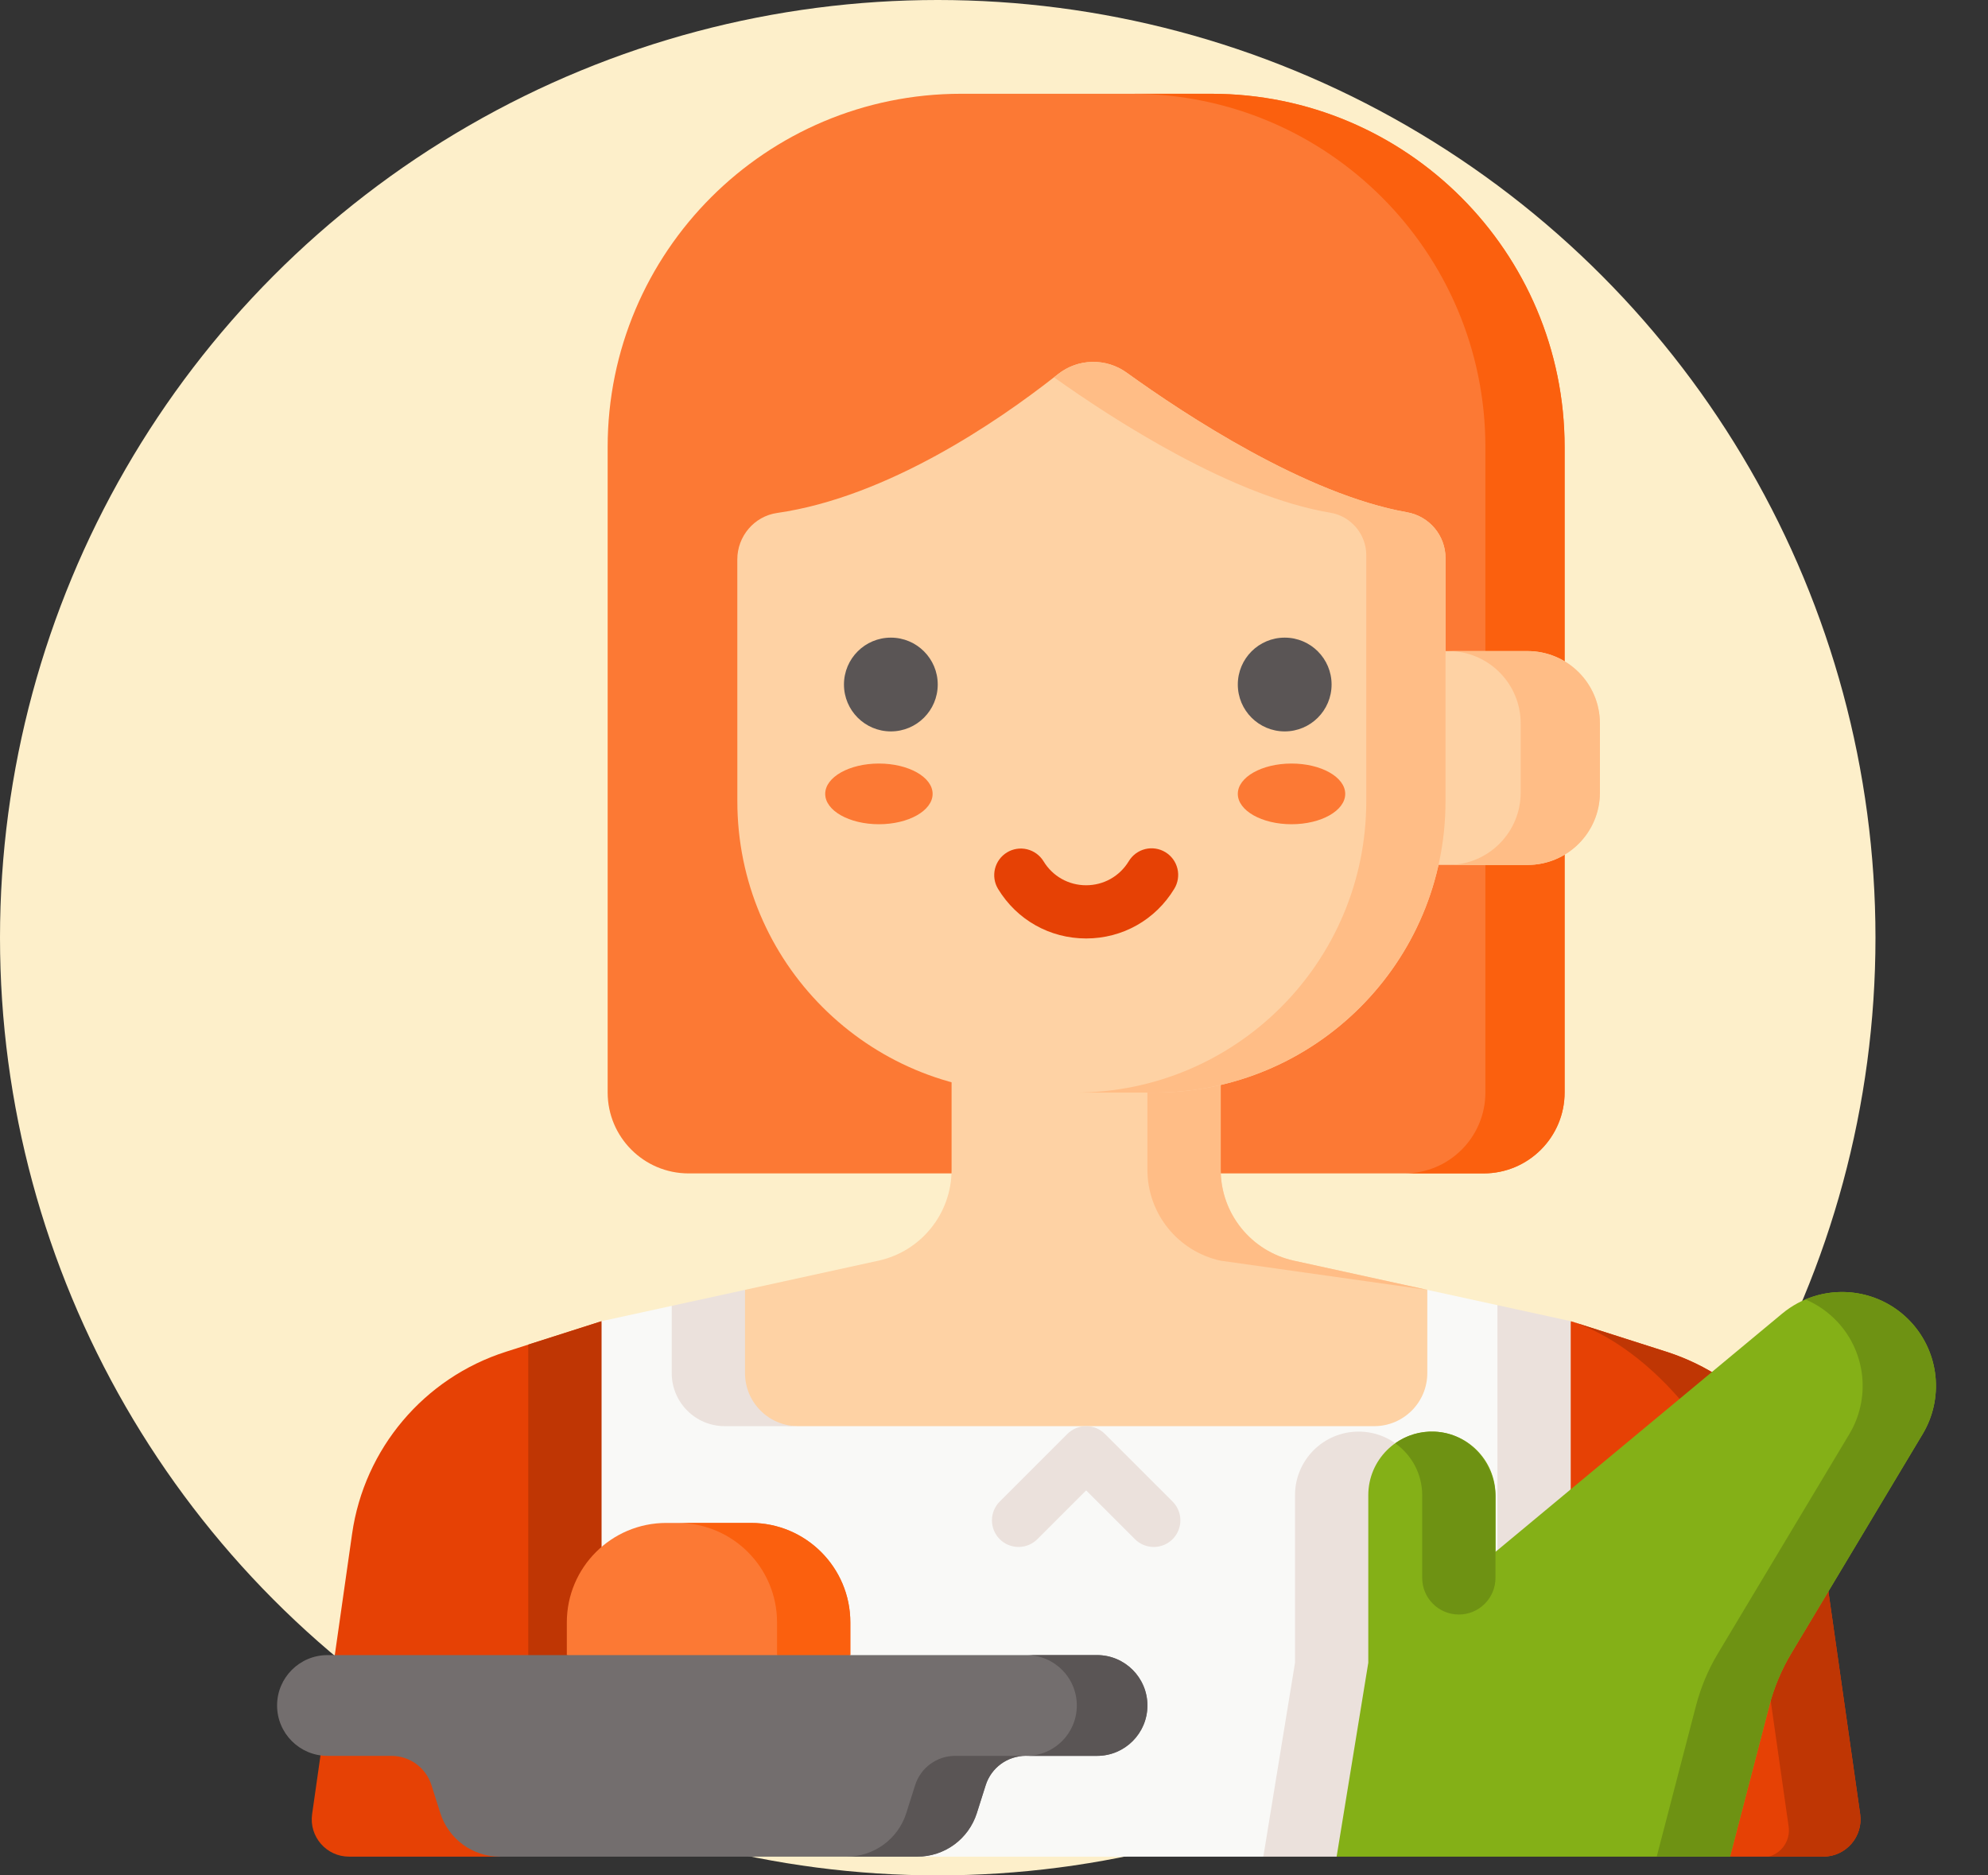 <?xml version="1.0" encoding="UTF-8"?> <svg xmlns="http://www.w3.org/2000/svg" width="106" height="100" viewBox="0 0 106 100" fill="none"><rect x="0" y="0" width="106" height="100" fill="#333333" stroke="none"/> <circle cx="50" cy="50" r="50" fill="#FDEFCA"></circle> <g clip-path="url(#clip0_201_284)"> <path d="M83.425 23.842V58.251C83.425 60.636 81.492 62.569 79.107 62.569H36.718C34.333 62.569 32.4 60.636 32.4 58.251V23.842C32.4 13.435 40.836 5 51.242 5H64.583C74.99 5 83.425 13.435 83.425 23.842Z" fill="#FC7934"></path> <path d="M64.584 5H60.36C70.766 5 79.201 13.436 79.201 23.842V58.25C79.201 60.635 77.268 62.569 74.883 62.569H79.107C81.492 62.569 83.426 60.635 83.426 58.25V23.842C83.426 13.436 74.99 5 64.584 5Z" fill="#FB600E"></path> <path d="M34.726 85.967L28.166 96.549L26.648 99H18.61C17.401 99 16.472 97.93 16.642 96.734L18.774 81.785C19.423 77.244 22.61 73.471 26.981 72.077L28.166 71.698L32.074 70.45L34.726 85.967Z" fill="#E64105"></path> <path d="M34.726 85.967L28.166 96.549V71.697L32.074 70.45L34.726 85.967Z" fill="#BF3604"></path> <path d="M83.752 70.449L88.846 72.076C90.988 72.76 92.894 74.033 94.345 75.75C95.797 77.468 96.735 79.559 97.052 81.785L99.184 96.733C99.354 97.93 98.426 99 97.217 99H92.244L81.746 85.709L83.752 70.449Z" fill="#E64105"></path> <path d="M97.052 81.785C96.735 79.559 95.796 77.468 94.345 75.75C92.894 74.033 90.988 72.76 88.846 72.076L83.752 70.449C88.123 71.845 92.496 77.243 93.144 81.785L95.37 97.394C95.42 97.745 95.339 98.103 95.144 98.399C94.948 98.695 94.65 98.909 94.307 99H97.217C98.426 99 99.354 97.93 99.183 96.734L97.052 81.785Z" fill="#BF3604"></path> <path d="M78.321 77.021L37.678 76.862L39.724 68.778L46.838 67.222C49.115 66.724 50.738 64.708 50.738 62.376V50.22H65.087V62.376C65.087 64.708 66.712 66.724 68.989 67.222L76.103 68.778L76.347 69.684L78.321 77.021Z" fill="#FED2A4"></path> <path d="M65.08 67.222C62.803 66.724 61.18 64.708 61.18 62.374V50.22H65.088V62.376C65.088 64.708 66.712 66.724 68.989 67.222L76.103 68.778L65.08 67.222Z" fill="#FFBD86"></path> <path d="M82.593 79.267L79.74 85.709L79.498 86.09L67.361 99H48.915L32.076 82.485V70.448L35.817 69.631L37.781 75.068C37.781 75.068 40.189 76.046 42.554 76.046H73.273C74.835 76.046 76.103 74.779 76.103 73.217V68.778L79.844 69.595L82.593 79.267Z" fill="#F9F9F7"></path> <path d="M39.724 73.217V68.778L35.816 69.632V73.217C35.816 74.779 37.083 76.046 38.645 76.046H42.553C40.991 76.046 39.724 74.779 39.724 73.217ZM75.832 86.09H79.498L71.268 99H67.361L69.05 88.662V79.727C69.05 78.791 69.43 77.944 70.043 77.329C70.657 76.716 71.505 76.336 72.441 76.336C74.314 76.336 75.832 77.855 75.832 79.727V86.09ZM83.751 70.448V79.415L79.74 85.709V82.749L79.844 82.634V69.595L83.751 70.448Z" fill="#EBE1DC"></path> <path d="M71.269 99H92.244L94.34 90.948C94.596 89.968 94.99 89.028 95.511 88.159L102.514 76.47C103.068 75.546 103.308 74.468 103.2 73.396C103.092 72.324 102.642 71.316 101.915 70.521C100.112 68.548 97.077 68.34 95.021 70.048L79.739 82.749V79.727C79.739 77.854 78.221 76.336 76.349 76.336C74.476 76.336 72.957 77.854 72.957 79.727V88.662L71.269 99Z" fill="#84B017"></path> <path d="M75.831 79.727V84.136C75.831 85.215 76.706 86.09 77.785 86.09C78.865 86.09 79.739 85.215 79.739 84.136V79.815C79.739 77.984 78.325 76.417 76.495 76.339C75.746 76.306 75.006 76.524 74.394 76.959C75.263 77.573 75.831 78.583 75.831 79.727ZM101.915 70.521C100.45 68.918 98.171 68.48 96.266 69.288C96.928 69.569 97.522 69.989 98.007 70.521C98.734 71.316 99.184 72.324 99.292 73.396C99.4 74.468 99.16 75.546 98.606 76.47L91.603 88.159C91.082 89.028 90.688 89.968 90.432 90.948L88.336 99H92.244L94.34 90.948C94.596 89.968 94.99 89.028 95.511 88.159L102.514 76.47C103.067 75.546 103.308 74.468 103.2 73.396C103.092 72.324 102.642 71.316 101.915 70.521Z" fill="#6E9213"></path> <path d="M45.34 88.254L37.678 90.227L30.223 88.254V86.511C30.223 83.581 32.598 81.206 35.527 81.206H40.036C42.965 81.206 45.34 83.581 45.34 86.511V88.254H45.34Z" fill="#FC7934"></path> <path d="M40.036 81.206H36.128C39.057 81.206 41.432 83.581 41.432 86.511V88.254L42.868 88.891L45.34 88.254V86.511C45.34 83.581 42.965 81.206 40.036 81.206Z" fill="#FB600E"></path> <path d="M61.518 82.488C61.332 82.488 61.148 82.451 60.975 82.38C60.803 82.309 60.647 82.204 60.515 82.072L57.913 79.471L55.312 82.072C54.758 82.626 53.859 82.626 53.306 82.072C52.752 81.518 52.752 80.62 53.306 80.066L56.911 76.462C57.177 76.195 57.537 76.046 57.913 76.046C58.29 76.046 58.65 76.195 58.916 76.462L62.521 80.066C62.72 80.264 62.855 80.517 62.91 80.793C62.965 81.068 62.937 81.353 62.829 81.612C62.722 81.871 62.54 82.093 62.307 82.249C62.073 82.405 61.799 82.488 61.518 82.488Z" fill="#EBE1DC"></path> <path d="M81.446 46.12H75.693L77.075 34.717H81.446C83.579 34.717 85.307 36.445 85.307 38.578V42.259C85.307 44.391 83.579 46.12 81.446 46.12Z" fill="#FED2A4"></path> <path d="M81.446 34.717H77.222C79.354 34.717 81.083 36.445 81.083 38.578V42.259C81.083 44.391 79.354 46.12 77.222 46.12H81.446C83.579 46.12 85.307 44.391 85.307 42.259V38.578C85.307 36.445 83.579 34.717 81.446 34.717Z" fill="#FFBD86"></path> <path d="M77.074 29.754V42.725C77.074 51.304 70.119 58.26 61.54 58.26H54.849C46.269 58.26 39.315 51.304 39.315 42.725L39.313 29.833C39.313 28.596 40.211 27.528 41.437 27.352C47.327 26.506 53.218 22.453 56.197 20.119H56.199C56.273 20.063 56.343 20.006 56.413 19.951C57.479 19.108 58.974 19.077 60.076 19.872C63.199 22.124 69.641 26.365 75.025 27.316C76.209 27.526 77.074 28.551 77.074 29.754Z" fill="#FED2A4"></path> <path d="M77.074 29.754V42.725C77.074 51.304 70.119 58.26 61.54 58.26H57.315C65.894 58.26 72.849 51.304 72.849 42.725L72.85 29.61C72.85 28.487 72.041 27.524 70.933 27.339C65.713 26.467 59.46 22.442 56.199 20.119C56.273 20.063 56.343 20.006 56.413 19.951C57.479 19.108 58.974 19.077 60.076 19.872C63.199 22.124 69.641 26.365 75.025 27.316C76.209 27.526 77.074 28.551 77.074 29.754Z" fill="#FFBD86"></path> <path d="M68.864 43.95C70.445 43.95 71.727 43.225 71.727 42.332C71.727 41.438 70.445 40.714 68.864 40.714C67.282 40.714 66 41.438 66 42.332C66 43.225 67.282 43.95 68.864 43.95Z" fill="#FC7934"></path> <path d="M46.864 43.95C48.445 43.95 49.727 43.225 49.727 42.332C49.727 41.438 48.445 40.714 46.864 40.714C45.282 40.714 44 41.438 44 42.332C44 43.225 45.282 43.95 46.864 43.95Z" fill="#FC7934"></path> <path d="M57.913 50.041C55.976 50.041 54.219 49.052 53.214 47.395C53.02 47.073 52.963 46.688 53.053 46.324C53.143 45.96 53.373 45.647 53.694 45.452C54.014 45.257 54.399 45.198 54.763 45.286C55.128 45.374 55.442 45.603 55.639 45.922C56.126 46.725 56.976 47.204 57.912 47.204C58.849 47.204 59.699 46.725 60.186 45.922C60.282 45.762 60.409 45.623 60.559 45.511C60.71 45.4 60.881 45.32 61.062 45.275C61.243 45.23 61.432 45.222 61.617 45.25C61.801 45.278 61.979 45.343 62.139 45.44C62.298 45.537 62.437 45.664 62.548 45.815C62.658 45.966 62.737 46.137 62.781 46.319C62.825 46.501 62.833 46.689 62.803 46.874C62.774 47.058 62.709 47.235 62.611 47.395C61.606 49.052 59.849 50.041 57.913 50.041Z" fill="#E64105"></path> <path d="M14.774 90.94C14.774 92.424 15.977 93.627 17.461 93.627H20.871C21.347 93.627 21.81 93.778 22.194 94.059C22.578 94.34 22.863 94.736 23.006 95.19L23.478 96.679C23.691 97.352 24.113 97.94 24.683 98.358C25.253 98.775 25.942 99 26.648 99H48.915C49.621 99 50.309 98.775 50.879 98.358C51.449 97.94 51.871 97.352 52.085 96.679L52.556 95.19C52.7 94.736 52.985 94.34 53.368 94.059C53.752 93.778 54.216 93.627 54.691 93.627H58.493C59.977 93.627 61.18 92.424 61.18 90.94C61.18 89.457 59.977 88.254 58.493 88.254H17.461C15.977 88.254 14.774 89.457 14.774 90.94Z" fill="#736E6E"></path> <path d="M50.929 93.627H54.691C53.715 93.627 52.851 94.26 52.557 95.191L52.085 96.679C51.871 97.353 51.449 97.941 50.879 98.358C50.309 98.775 49.621 99 48.915 99H45.151C45.857 99 46.546 98.775 47.116 98.358C47.686 97.941 48.109 97.353 48.323 96.679L48.794 95.191C49.089 94.26 49.951 93.627 50.929 93.627ZM61.18 90.941C61.18 92.424 59.977 93.627 58.494 93.627H54.731C56.213 93.627 57.416 92.424 57.416 90.941C57.416 90.198 57.115 89.526 56.63 89.04C56.143 88.554 55.472 88.253 54.731 88.253H58.494C59.236 88.253 59.907 88.554 60.393 89.04C60.879 89.526 61.18 90.198 61.18 90.941Z" fill="#5A5555"></path> <circle cx="68.5" cy="36.5" r="2.5" fill="#5A5555"></circle> <circle cx="47.5" cy="36.5" r="2.5" fill="#5A5555"></circle> </g> <defs> <clipPath id="clip0_201_284"> <rect width="94" height="94" fill="white" transform="translate(12 5)"></rect> </clipPath> </defs> </svg> 